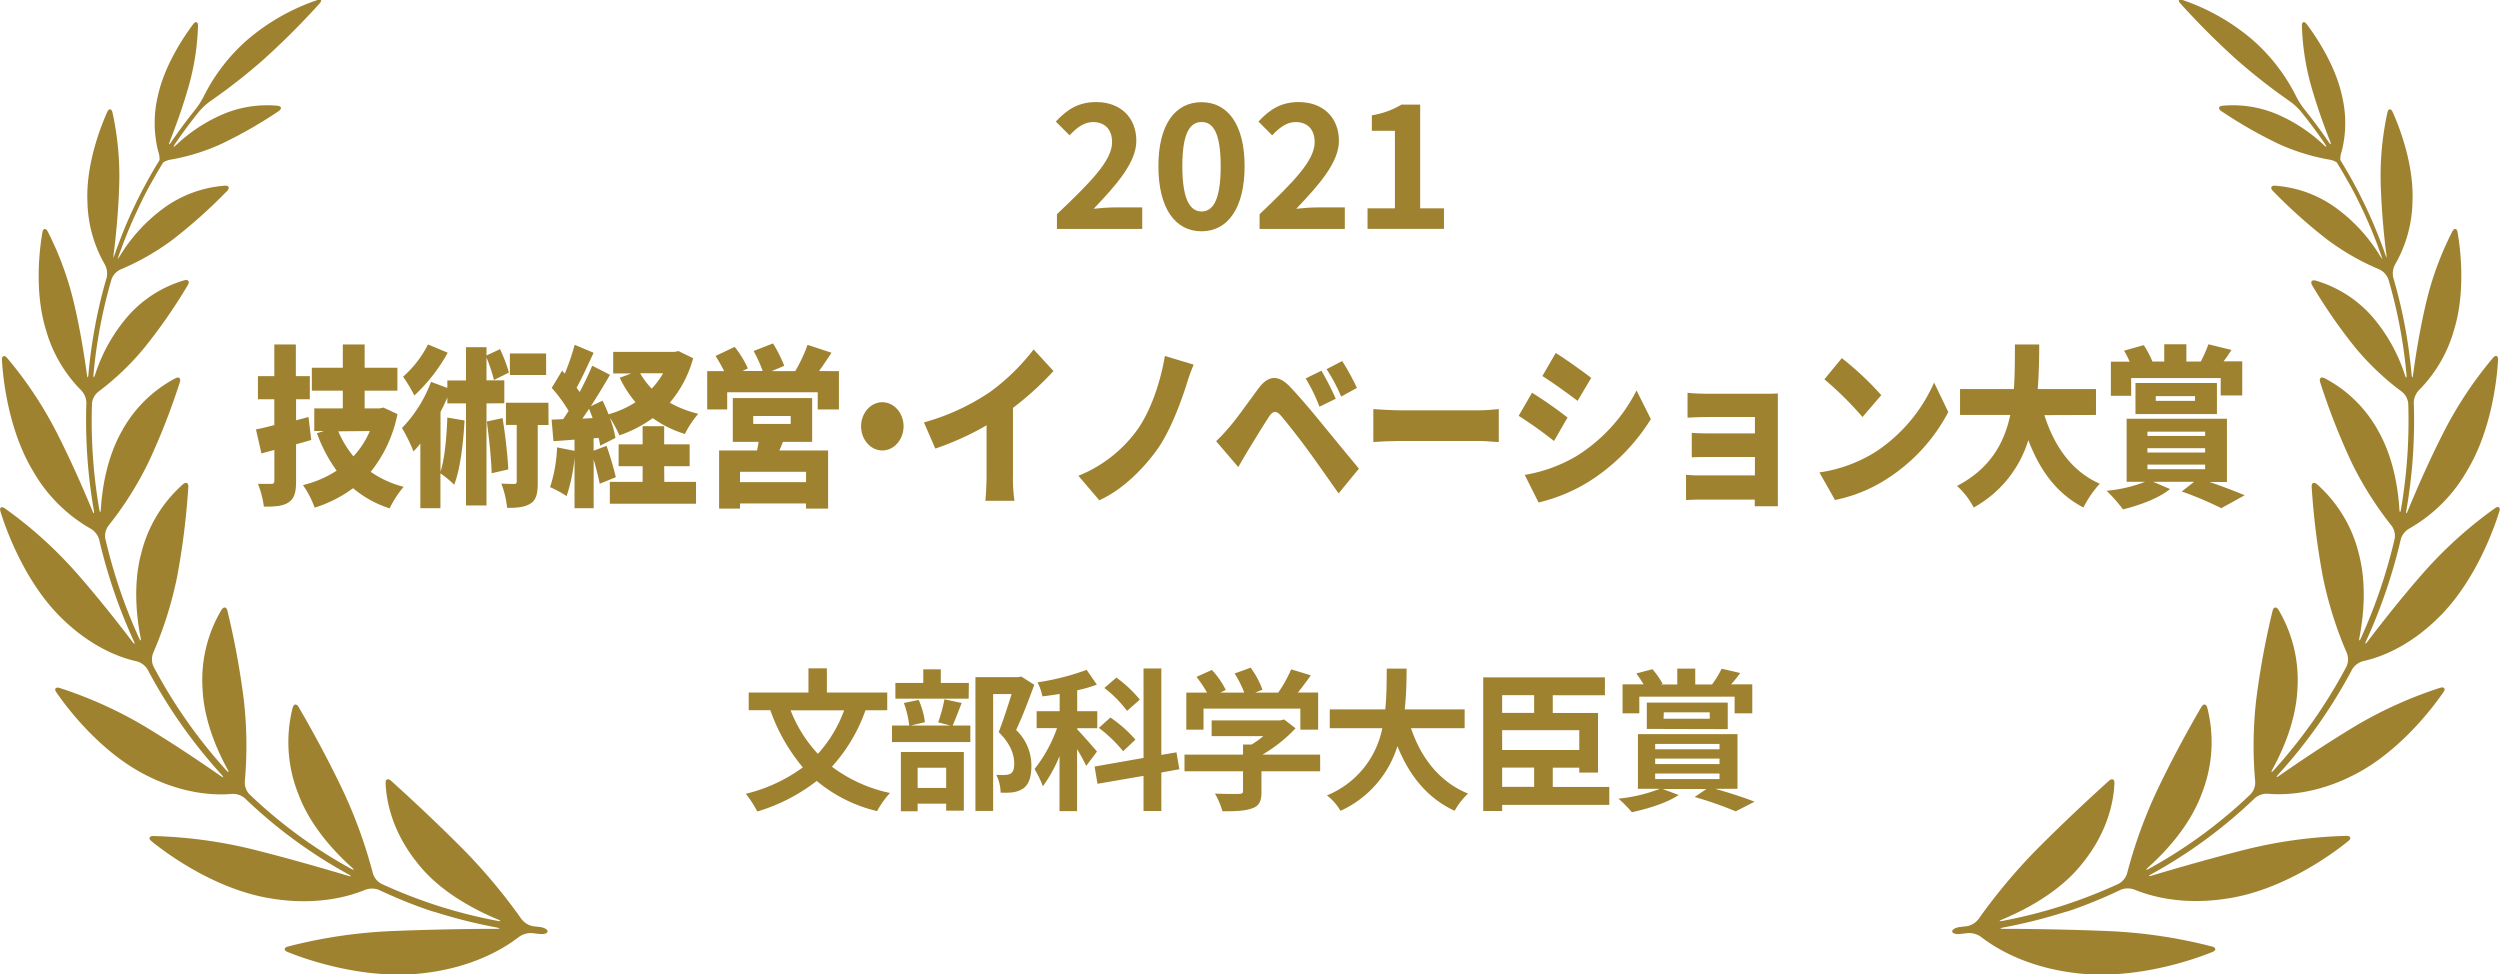 <?xml version="1.0" encoding="UTF-8"?>
<svg xmlns="http://www.w3.org/2000/svg" id="レイヤー_1" data-name="レイヤー 1" viewBox="0 0 580 226">
  <defs>
    <style>.cls-1{fill:#9f8230;}</style>
  </defs>
  <path class="cls-1" d="M121,213.24a131.72,131.72,0,0,0-13.39-16.05c-7.23-7.28-14.1-13.55-16.88-16.05-.71-.64-1.3-.39-1.27.57.13,3.3,1.09,10.9,7.67,18.87,5,6.25,12.71,10.37,18.32,12.72.88.37.85.51-.1.33A116.07,116.07,0,0,1,101.13,210a119.16,119.16,0,0,1-12.61-4.94,4.06,4.06,0,0,1-2-2.42,113.1,113.1,0,0,0-6.76-18.81c-4.18-8.84-8.63-16.64-10.48-19.8-.48-.83-1.12-.76-1.38.16a32.38,32.38,0,0,0,1.31,20c2.68,7.26,8.16,13.23,12.35,17,.72.64.62.77-.21.31A111.63,111.63,0,0,1,57.8,184.2a4.06,4.06,0,0,1-1-2.94,93.37,93.37,0,0,0-.22-18.74,185.58,185.58,0,0,0-3.82-20.82c-.22-.93-.86-1-1.36-.24A31.78,31.78,0,0,0,47,159.92c.34,7.15,3.25,13.92,5.74,18.47.46.84.33.94-.32.23a117.78,117.78,0,0,1-16.81-24,4,4,0,0,1-.08-3.11,89.31,89.31,0,0,0,5.57-17.73A173.42,173.42,0,0,0,43.69,113c.06-1-.52-1.27-1.24-.65a31.41,31.41,0,0,0-9.71,16.13c-1.83,6.94-1.12,14.3-.14,19.35.18.94,0,1-.38.12a123.09,123.09,0,0,1-7.79-23,4,4,0,0,1,.74-3,79.39,79.39,0,0,0,9.28-14.7,156.81,156.81,0,0,0,7.27-18.57c.29-.91-.2-1.36-1-.93a30.17,30.17,0,0,0-12.58,12.5c-3.33,6-4.43,12.94-4.74,17.79-.06,1-.23,1-.39,0a120.45,120.45,0,0,1-1.67-24.44,4,4,0,0,1,1.49-2.73A62,62,0,0,0,33.57,80.58a123.8,123.8,0,0,0,10-14.44c.49-.83.12-1.36-.81-1.11a27.82,27.82,0,0,0-13,8.22,39,39,0,0,0-7.67,13.6c-.31.91-.48.88-.39-.08a115.59,115.59,0,0,1,4.18-22A4.09,4.09,0,0,1,28,62.5a57.24,57.24,0,0,0,12.1-6.93A119.45,119.45,0,0,0,52.69,44.3c.67-.69.43-1.28-.52-1.22A27.41,27.41,0,0,0,38.38,48a38.49,38.49,0,0,0-10.27,10.9,9.55,9.55,0,0,1-.83,1.23,1.83,1.83,0,0,1,.08-.25c.16-.48.33-1,.5-1.42s.34-.93.51-1.39.35-.94.54-1.41.36-.92.55-1.38.38-.93.58-1.4.38-.91.58-1.37.41-.92.62-1.39l.63-1.35c.21-.46.43-.92.65-1.38L33.19,46l.7-1.37.7-1.32L35.33,42l.74-1.31.78-1.34c.26-.43.52-.86.79-1.29.07-.13.15-.25.22-.37A4.58,4.58,0,0,1,39.8,37a48.53,48.53,0,0,0,11.57-3.62,103.48,103.48,0,0,0,13.28-7.6c.8-.54.68-1.15-.28-1.25a26.28,26.28,0,0,0-12.71,2,37.07,37.07,0,0,0-10.74,7.07c-.71.65-.83.55-.29-.24,1.76-2.58,3.63-5.1,5.64-7.58a14.63,14.63,0,0,1,2.53-2.31,135.08,135.08,0,0,0,12.34-9.66,179,179,0,0,0,13-13c.64-.72.4-1.1-.51-.8A49.21,49.21,0,0,0,57.14,9.45a42.82,42.82,0,0,0-9.86,12.89,18.77,18.77,0,0,1-1.84,2.91c-2,2.5-3.93,5.07-5.7,7.68-.54.79-.68.73-.33-.17,1.29-3.28,3-7.93,4.37-12.77A58,58,0,0,0,45.94,6c0-1-.55-1.14-1.13-.38-2.11,2.8-6.7,9.59-8.21,16.75a26.87,26.87,0,0,0,.11,12.78,5,5,0,0,1,.3,2l-.23.38L36,38.8l-.8,1.38c-.24.43-.49.86-.73,1.3s-.51.92-.76,1.39L33,44.18c-.24.47-.48.94-.71,1.41s-.45.88-.66,1.32-.45.94-.68,1.42-.41.89-.62,1.33l-.63,1.43c-.2.45-.39.9-.58,1.35s-.4,1-.6,1.45L28,55.24c-.19.49-.37,1-.55,1.46l-.51,1.36-.51,1.47c0,.1-.07.19-.1.28a6,6,0,0,1,.12-1.44c.48-4,1.06-9.86,1.22-15.85A68.77,68.77,0,0,0,26.1,26.11c-.21-.94-.83-1-1.22-.12-1.58,3.49-5,12.32-4.59,20.88a30.19,30.19,0,0,0,4,14.44,4.39,4.39,0,0,1,.45,3.11A116.24,116.24,0,0,0,20.52,86.8c-.09,1-.24,1-.37,0-.58-4.23-1.54-10.37-3-16.52a73.63,73.63,0,0,0-6.08-16.58c-.45-.85-1.07-.75-1.23.19-.69,3.91-1.89,13.9.84,22.71a32.24,32.24,0,0,0,8.14,13.94,4.35,4.35,0,0,1,1.22,2.89,121.46,121.46,0,0,0,1.72,24.91c.16.94,0,1-.35.1-1.88-4.55-4.82-11.37-8.27-18.11A90.79,90.79,0,0,0,1.61,83C1,82.32.4,82.55.45,83.51.68,87.92,2,99.92,7.68,109.31a35.83,35.83,0,0,0,13.41,13.38A4.28,4.28,0,0,1,23,125.16a124.05,124.05,0,0,0,8,23.49c.4.87.26.95-.32.19-3.15-4.15-7.92-10.24-13.13-16.15A97.87,97.87,0,0,0,1.11,117.93c-.78-.55-1.3-.18-1,.74,1.34,4.41,5.79,16.58,14.21,24.76,7,6.85,13.75,9.21,17.41,10a4.25,4.25,0,0,1,2.5,1.87,119,119,0,0,0,17.13,24.39c.64.71.54.83-.24.28-4.31-3-10.67-7.3-17.31-11.31a96.82,96.82,0,0,0-20-9.06c-.92-.27-1.29.24-.75,1,2.59,3.8,10.45,14.08,21,19.33,8.74,4.42,16,4.59,19.74,4.26a4.26,4.26,0,0,1,3,1,113.33,113.33,0,0,0,24,17.64c.84.46.78.6-.13.33-5.49-1.64-13.65-4-21.84-6.06a108.59,108.59,0,0,0-23.25-3.14c-1,0-1.18.59-.43,1.2,3.72,3.05,15,11.25,27.69,13.28,10.58,1.75,18.16-.47,21.89-2a4.44,4.44,0,0,1,3.15,0A113.36,113.36,0,0,0,99,211c.91.31,1.65.53,1.65.52s.75.22,1.67.5a118.55,118.55,0,0,0,12.87,3.15c.94.18.93.31,0,.32-6.2,0-15.43.15-24.34.52a115.79,115.79,0,0,0-24.07,3.59c-.92.26-1,.89-.08,1.25,4.56,1.87,18.33,6.62,31.93,4.88,11.37-1.39,18.44-5.79,21.76-8.36a4.7,4.7,0,0,1,3-.89l1.92.21c1,.09,1.73-.19,1.73-.62s-.77-.87-1.72-1l-1.67-.19A4.47,4.47,0,0,1,121,213.24Z"></path>
  <path class="cls-1" d="M459,213.24a133,133,0,0,1,13.4-16.05c7.23-7.28,14.11-13.55,16.88-16.05.71-.64,1.3-.39,1.27.57-.13,3.3-1.09,10.9-7.67,18.87-5,6.25-12.71,10.37-18.32,12.72-.88.37-.84.51.1.33A116.07,116.07,0,0,0,478.87,210a119.16,119.16,0,0,0,12.61-4.94,4.11,4.11,0,0,0,2-2.42,111.92,111.92,0,0,1,6.75-18.81c4.18-8.84,8.63-16.64,10.48-19.8.48-.83,1.12-.76,1.38.16a32.38,32.38,0,0,1-1.31,20c-2.68,7.26-8.16,13.23-12.35,17-.72.64-.63.77.21.31A111.63,111.63,0,0,0,522.2,184.2a4.06,4.06,0,0,0,1-2.94,93.37,93.37,0,0,1,.22-18.74,185.58,185.58,0,0,1,3.82-20.82c.22-.93.86-1,1.36-.24A31.86,31.86,0,0,1,533,159.92c-.34,7.15-3.25,13.92-5.74,18.47-.46.84-.32.94.32.23a117.78,117.78,0,0,0,16.81-24,4,4,0,0,0,.08-3.11,89.31,89.31,0,0,1-5.57-17.73A173.42,173.42,0,0,1,536.31,113c-.06-1,.52-1.27,1.24-.65a31.41,31.41,0,0,1,9.7,16.13c1.84,6.94,1.13,14.3.15,19.35-.18.94,0,1,.38.12a123.09,123.09,0,0,0,7.79-23,4,4,0,0,0-.74-3,79.39,79.39,0,0,1-9.28-14.7,156.81,156.81,0,0,1-7.27-18.57c-.29-.91.19-1.36,1.05-.93a30.17,30.17,0,0,1,12.58,12.5c3.33,6,4.43,12.94,4.74,17.79.06,1,.23,1,.39,0a120.45,120.45,0,0,0,1.67-24.44,4,4,0,0,0-1.49-2.73,62,62,0,0,1-10.79-10.22,123.8,123.8,0,0,1-10-14.44c-.49-.83-.11-1.36.81-1.11a27.82,27.82,0,0,1,13,8.22,39,39,0,0,1,7.67,13.6c.31.91.48.88.39-.08a115.59,115.59,0,0,0-4.18-22A4.09,4.09,0,0,0,552,62.5a57.24,57.24,0,0,1-12.1-6.93A120.49,120.49,0,0,1,527.31,44.3c-.67-.69-.43-1.28.53-1.22A27.41,27.41,0,0,1,541.62,48a38.49,38.49,0,0,1,10.27,10.9,9.55,9.55,0,0,0,.83,1.23,1.83,1.83,0,0,0-.08-.25c-.16-.48-.33-1-.5-1.42L551.63,57c-.18-.47-.35-.94-.54-1.41s-.36-.92-.55-1.38l-.57-1.4-.59-1.37c-.21-.46-.41-.92-.62-1.39s-.42-.9-.63-1.35-.43-.92-.66-1.38-.44-.89-.66-1.34l-.7-1.37-.7-1.32L544.67,42l-.74-1.31-.78-1.34c-.26-.43-.52-.86-.79-1.29-.07-.13-.14-.25-.22-.37A4.58,4.58,0,0,0,540.2,37a48.67,48.67,0,0,1-11.57-3.62,104.2,104.2,0,0,1-13.28-7.6c-.8-.54-.68-1.15.28-1.25a26.27,26.27,0,0,1,12.71,2,37.07,37.07,0,0,1,10.74,7.07c.71.65.83.55.29-.24q-2.62-3.87-5.64-7.58a14.63,14.63,0,0,0-2.53-2.31,135.08,135.08,0,0,1-12.34-9.66,179,179,0,0,1-13-13c-.64-.72-.4-1.1.51-.8a49.19,49.19,0,0,1,16.46,9.44,42.89,42.89,0,0,1,9.87,12.89,18.77,18.77,0,0,0,1.84,2.91c2,2.5,3.93,5.07,5.7,7.68.54.79.67.73.33-.17-1.29-3.28-3-7.93-4.37-12.77a58,58,0,0,1-2.16-14c0-1,.55-1.14,1.13-.38,2.11,2.8,6.7,9.59,8.2,16.75a26.64,26.64,0,0,1-.1,12.78,4.82,4.82,0,0,0-.3,2l.23.38c.26.43.52.85.77,1.28s.54.92.81,1.38.49.86.73,1.3.51.92.76,1.39.47.87.7,1.31.48.94.71,1.41.45.88.66,1.32.46.94.68,1.42.42.89.62,1.33l.63,1.43c.2.45.39.9.58,1.35l.6,1.45.54,1.35c.19.49.37,1,.55,1.46s.34.91.51,1.36l.51,1.47c0,.1.07.19.1.28a5.31,5.31,0,0,0-.12-1.44c-.48-4-1.06-9.86-1.22-15.85a68.77,68.77,0,0,1,1.56-16.41c.21-.94.83-1,1.22-.12,1.58,3.49,5,12.32,4.59,20.88a30.19,30.19,0,0,1-4,14.44,4.39,4.39,0,0,0-.45,3.11,116.24,116.24,0,0,1,4.24,22.38c.09,1,.24,1,.37,0,.58-4.23,1.54-10.37,3-16.52a73,73,0,0,1,6.09-16.58c.44-.85,1.06-.75,1.22.19.69,3.91,1.89,13.9-.84,22.71a32.24,32.24,0,0,1-8.14,13.94A4.35,4.35,0,0,0,560,93.44a122.16,122.16,0,0,1-1.71,24.91c-.17.94,0,1,.34.1,1.88-4.55,4.82-11.37,8.26-18.11A91.18,91.18,0,0,1,578.39,83c.62-.72,1.21-.49,1.16.47-.23,4.41-1.52,16.41-7.23,25.8a35.83,35.83,0,0,1-13.41,13.38,4.28,4.28,0,0,0-1.93,2.47,124.05,124.05,0,0,1-8,23.49c-.4.87-.26.95.32.19,3.15-4.15,7.92-10.24,13.13-16.15a97.87,97.87,0,0,1,16.42-14.76c.78-.55,1.3-.18,1,.74-1.35,4.41-5.8,16.58-14.23,24.76-6.95,6.85-13.74,9.21-17.4,10a4.25,4.25,0,0,0-2.5,1.87,119,119,0,0,1-17.13,24.39c-.64.71-.54.83.25.28,4.3-3,10.66-7.3,17.3-11.31a96.82,96.82,0,0,1,20-9.06c.92-.27,1.29.24.75,1-2.59,3.8-10.45,14.08-21,19.33-8.74,4.42-16,4.59-19.74,4.26a4.26,4.26,0,0,0-3,1,113.33,113.33,0,0,1-24,17.64c-.84.46-.79.6.13.33,5.49-1.64,13.65-4,21.83-6.06a108.73,108.73,0,0,1,23.26-3.14c1,0,1.18.59.44,1.2-3.73,3.05-15,11.25-27.7,13.28-10.58,1.75-18.15-.47-21.89-2a4.44,4.44,0,0,0-3.15,0A112.38,112.38,0,0,1,481,211c-.91.31-1.65.53-1.65.52s-.75.22-1.67.5a119.13,119.13,0,0,1-12.87,3.15c-.94.18-.93.31,0,.32,6.2,0,15.42.15,24.34.52a115.79,115.79,0,0,1,24.07,3.59c.92.26,1,.89.08,1.25-4.56,1.87-18.33,6.62-31.93,4.88-11.37-1.39-18.44-5.79-21.76-8.36a4.7,4.7,0,0,0-3.05-.89l-1.92.21c-1,.09-1.73-.19-1.73-.62s.77-.87,1.72-1l1.67-.19A4.42,4.42,0,0,0,459,213.24Z"></path>
  <path class="cls-1" d="M245.21,49.7C252.91,42.35,258,37.31,258,33c0-2.92-1.6-4.68-4.43-4.68-2.15,0-3.91,1.44-5.43,3.08l-3.19-3.2c2.72-2.92,5.35-4.52,9.38-4.52,5.59,0,9.3,3.56,9.3,9,0,5-4.63,10.24-9.9,15.75,1.48-.16,3.43-.31,4.83-.31H265v5H245.21Z"></path>
  <path class="cls-1" d="M268.75,38.55c0-9.76,3.95-14.84,10-14.84s10,5.12,10,14.84-3.91,15.11-10,15.11S268.75,48.34,268.75,38.55Zm14.45,0c0-8-1.88-10.24-4.43-10.24s-4.47,2.24-4.47,10.24,1.91,10.51,4.47,10.51S283.2,46.58,283.2,38.55Z"></path>
  <path class="cls-1" d="M292.22,49.7C299.92,42.35,305,37.31,305,33c0-2.92-1.59-4.68-4.43-4.68-2.15,0-3.91,1.44-5.42,3.08l-3.19-3.2c2.71-2.92,5.34-4.52,9.37-4.52,5.59,0,9.3,3.56,9.3,9,0,5-4.63,10.24-9.9,15.75,1.48-.16,3.44-.31,4.83-.31H312v5H292.22Z"></path>
  <path class="cls-1" d="M317.27,48.34h6.35v-18h-5.35V26.75a19.09,19.09,0,0,0,6.86-2.48h4.35V48.34H335V53.1H317.27Z"></path>
  <path class="cls-1" d="M72.21,102.07c-1.16.36-2.33.68-3.52,1v8.55c0,2.64-.39,4-1.73,4.92s-3.17,1-5.74,1a22.35,22.35,0,0,0-1.37-5.28c1.23,0,2.68,0,3.14,0s.66-.2.66-.76v-7.11l-3,.8-1.27-5.56c1.24-.24,2.68-.6,4.26-1V92.63h-3.8V87.27h3.8V79.91h5v7.36h3.24v5.36H68.69v4.88l2.88-.76Zm20-6A30.79,30.79,0,0,1,86,109.46a23.7,23.7,0,0,0,7.64,3.48,24.1,24.1,0,0,0-3.24,5,24.56,24.56,0,0,1-8.48-4.68A30.28,30.28,0,0,1,73,117.78a22.06,22.06,0,0,0-2.71-5.24,24.88,24.88,0,0,0,7.81-3.35,34.91,34.91,0,0,1-4.57-8.68l1.62-.52H72.91V94.75h6.62V90.63H72.35V85.31h7.18v-5.4H84.6v5.4h7.6v5.32H84.6v4.12h3.48l.85-.2Zm-13.73,4A23.83,23.83,0,0,0,82,105.87,20.29,20.29,0,0,0,85.8,100Z"></path>
  <path class="cls-1" d="M112.87,93.59v23.67h-4.76V93.59h-4.33V92.23c-.49,1.12-1,2.24-1.58,3.32v13.87c1-3.11,1.41-8,1.58-12.55l4,.68c-.32,5.52-1,11.23-2.4,14.91a23.94,23.94,0,0,0-3.2-2.64v8.08H97.52v-15c-.53.68-1.06,1.28-1.59,1.84a37.88,37.88,0,0,0-2.67-5.44A30.92,30.92,0,0,0,100,88.59L103.78,90V88.27h4.33V80.55h4.76v1.92L116,81a34.14,34.14,0,0,1,2.07,5.44l-3.48,1.72a34.91,34.91,0,0,0-1.72-5.2v5.28H117v5.32Zm-9-11.76a39.26,39.26,0,0,1-7.74,9.92,36.42,36.42,0,0,0-2.61-4.36,24.93,24.93,0,0,0,5.78-7.48ZM116.6,97c.63,3.84,1.16,8.64,1.33,11.91l-3.87.88c-.07-3.23-.6-8.19-1.12-12Zm10.66,1.6h-2.5v13.23c0,2.56-.28,4.12-1.69,5s-3.13,1-5.42,1a21.79,21.79,0,0,0-1.34-5.64c1.2.08,2.57.08,3,.08s.57-.12.57-.6V98.59h-2.5V93.43h9.85ZM126.7,87h-8.41V82h8.41Z"></path>
  <path class="cls-1" d="M160.81,83.11a26.55,26.55,0,0,1-5.42,10.32A26,26,0,0,0,162,96a22,22,0,0,0-3.1,4.68A25.25,25.25,0,0,1,151.44,97a29.38,29.38,0,0,1-7.74,4,25.88,25.88,0,0,0-2.22-4.08,26.44,26.44,0,0,1,1.31,4.68l-3.56,1.8a13.52,13.52,0,0,0-.35-1.8l-1.16.08v2.88l3-1.12a70.67,70.67,0,0,1,2.15,7.27l-3.74,1.52c-.28-1.52-.84-3.64-1.4-5.63V117.9h-4.44V106.23a40.37,40.37,0,0,1-1.83,8.87,24.35,24.35,0,0,0-3.84-2.08,33.64,33.64,0,0,0,1.62-9.23l4.05.8V102l-4.89.36-.43-5,2.68-.12c.42-.6.84-1.24,1.27-1.92A34,34,0,0,0,128,90l2.4-4,.63.68A53.85,53.85,0,0,0,133.32,80l4.4,1.84c-1.31,2.8-2.71,5.88-3.95,8.12.25.32.5.68.71,1,1.12-2.12,2.14-4.24,2.92-6.12l4.12,2.12c-1.34,2.32-2.89,4.88-4.44,7.28l2.71-1.28c.5,1,1,2.08,1.38,3.16a23.08,23.08,0,0,0,6.26-2.8,27,27,0,0,1-3.66-5.68l2.71-1h-4.22v-5h14.22l.91-.2ZM137.5,97c-.28-.72-.56-1.48-.84-2.16-.53.8-1.06,1.56-1.55,2.28Zm16.62,14.79h7.36v5.08h-20v-5.08h7.61v-3.63h-5.57v-5.08h5.57v-4.2h5v4.2H160v5.08h-5.91Zm-5.6-25.19a17.68,17.68,0,0,0,2.68,3.56,19.1,19.1,0,0,0,2.64-3.56Z"></path>
  <path class="cls-1" d="M194.63,86.11V95h-4.92V91h-21v4h-4.64V86.11h3.94A35.8,35.8,0,0,0,166,82.59l4.44-2.12a22.66,22.66,0,0,1,3.06,5l-1.23.6h4.68a34,34,0,0,0-2.11-4.64l4.5-1.76a32.41,32.41,0,0,1,2.61,5.2L179,86.11h5.49A34.31,34.31,0,0,0,187.35,80l5.56,1.84c-1,1.52-2,3-2.89,4.24Zm-13,16.4c-.25.72-.53,1.36-.81,2h11.3V118H187v-1.2H171.68V118h-4.85V104.51h8.8c.14-.68.28-1.36.38-2h-6V92.35h18.41v10.16Zm5.38,6.95H171.68v2.4H187ZM174.75,98.35h8.69V96.51h-8.69Z"></path>
  <path class="cls-1" d="M209.63,98.91c0,3.08-2.22,5.6-4.93,5.6s-4.93-2.52-4.93-5.6,2.22-5.6,4.93-5.6S209.63,95.83,209.63,98.91Z"></path>
  <path class="cls-1" d="M229.73,90.91a49.63,49.63,0,0,0,10.07-9.84l4.61,5a70.37,70.37,0,0,1-9.4,8.56v15.75a34.06,34.06,0,0,0,.35,5.8H228.6c.14-1.08.28-3.88.28-5.8V98.67a65.14,65.14,0,0,1-11.89,5.4L214.35,98A52.27,52.27,0,0,0,229.73,90.91Z"></path>
  <path class="cls-1" d="M275.17,89.55c-1.55,4.76-3.94,10.88-6.72,14.76-2.92,4.07-7.74,9.19-13.41,11.75l-4.86-5.68a31.15,31.15,0,0,0,13.41-10.31c3.45-4.64,5.7-11.72,6.66-17.48l6.68,2A47.33,47.33,0,0,0,275.17,89.55Z"></path>
  <path class="cls-1" d="M285.28,99c1.54-1.76,4.11-5.4,6.65-8.84,2.22-3,4.54-3.44,7.46-.32,2.5,2.68,5,5.64,7.15,8.28,2.36,2.88,6,7.32,8.73,10.6l-4.72,5.75c-2.29-3.24-5.17-7.39-7.15-10.07-2.07-2.84-5.1-6.68-6.26-8-1-1.16-1.8-1.12-2.68.2-1.23,1.84-3.45,5.52-4.79,7.68-.84,1.4-1.72,2.91-2.39,4.08l-5.14-6A41.69,41.69,0,0,0,285.28,99Zm24.6-6.48-3.77,1.84a37.79,37.79,0,0,0-3.2-6.56L306.57,86A67.79,67.79,0,0,1,309.88,92.47ZM314.81,90l-3.66,2a40.75,40.75,0,0,0-3.38-6.36l3.62-1.88A54.74,54.74,0,0,1,314.81,90Z"></path>
  <path class="cls-1" d="M324.7,95.19h18.69c1.58,0,3.31-.2,4.33-.28v7.64c-.91,0-2.89-.24-4.33-.24H324.7c-2,0-4.65.12-6.09.24V94.91C320,95,323,95.19,324.7,95.19Z"></path>
  <path class="cls-1" d="M363.67,96.87l-3.14,5.44a99.64,99.64,0,0,0-8.2-5.84l3.1-5.36A96.81,96.81,0,0,1,363.67,96.87Zm2.11,8.92a38.53,38.53,0,0,0,13.9-15.2L383,97.23a45.54,45.54,0,0,1-14.26,14.43,39.84,39.84,0,0,1-11.79,4.92l-3.21-6.4A35.13,35.13,0,0,0,365.78,105.79Zm3.38-18.12L366,93c-2.11-1.6-5.7-4.2-8.17-5.76l3.1-5.36C363.38,83.43,367.15,86.11,369.16,87.67Z"></path>
  <path class="cls-1" d="M396.3,91.35h13.16c.85,0,2.4,0,3-.08,0,.6,0,2.2,0,3.08v20.11c0,.64,0,2.28,0,3H407.1c0-.36,0-1,0-1.56H394.25c-.95,0-2.49.08-3.09.12v-5.88a27.56,27.56,0,0,0,3.13.16h12.85v-4.27H396.75c-1.4,0-3.34,0-4.26.08v-5.68c1.06.08,2.86.12,4.26.12h10.39v-3.8H396.3c-1.52,0-3.81.08-4.79.16v-5.8C392.56,91.27,394.78,91.35,396.3,91.35Z"></path>
  <path class="cls-1" d="M435.26,104.75a37.08,37.08,0,0,0,13.45-16L452,95.59a40.82,40.82,0,0,1-13.69,15.15A34.87,34.87,0,0,1,425.72,116l-3.62-6.4A33.33,33.33,0,0,0,435.26,104.75Zm1.2-13.08-4.36,5.08A77.92,77.92,0,0,0,423.26,88l4.05-4.92A73.67,73.67,0,0,1,436.46,91.67Z"></path>
  <path class="cls-1" d="M474.3,96.31c2.29,7.24,6.37,13.07,12.85,15.91a24.83,24.83,0,0,0-3.8,5.52c-6.2-3.24-10.07-8.55-12.78-15.63a26.71,26.71,0,0,1-12.67,15.63,17.61,17.61,0,0,0-3.88-5c7.71-4,11-10,12.36-16.47H454.73v-6h12.49c.25-3.52.22-7,.25-10.36h5.63c0,3.32-.07,6.84-.35,10.36h13.52v6Z"></path>
  <path class="cls-1" d="M512.6,111.82c3,1,6.16,2.24,8.17,3.08l-5.43,3a80.32,80.32,0,0,0-9.18-3.88l2.88-2.24h-9.5l3.91,1.68c-2.68,2.2-7.19,3.8-10.92,4.72a35,35,0,0,0-3.8-4.32,33,33,0,0,0,8.94-2.08h-4.29V97.15h23.27v14.67Zm-18.17-20h-4.71V83.91h4.36a21.88,21.88,0,0,0-1.3-2.56l4.58-1.28a22.12,22.12,0,0,1,2,3.8l-.11,0h2.85v-4h5.14v4h3.35a33.51,33.51,0,0,0,1.76-4l5.35,1.32c-.64,1-1.23,1.88-1.83,2.64h4.33v7.92h-5V87.71H494.43Zm1,4.24v-7.2h18.9v7.2Zm2.78,5.08h13.38v-1H498.2Zm0,3.84h13.38v-1H498.2Zm0,3.87h13.38v-1.07H498.2ZM500.14,93h9.11V91.91h-9.11Z"></path>
  <path class="cls-1" d="M200.79,164.79A38.32,38.32,0,0,1,193,177.87a34.09,34.09,0,0,0,13.48,6.1,21.24,21.24,0,0,0-3,4.21,34.17,34.17,0,0,1-14-7,42.05,42.05,0,0,1-13.8,7.09,23.47,23.47,0,0,0-2.65-4.11,37.13,37.13,0,0,0,13.23-6.13,42.3,42.3,0,0,1-7.54-13.26H173.7v-4.11h13.86v-5.6h4.28v5.6h14v4.11Zm-17.37,0a31.48,31.48,0,0,0,6.33,10.1,30.71,30.71,0,0,0,6.09-10.1Z"></path>
  <path class="cls-1" d="M223.1,163.09c-.74,1.95-1.48,3.86-2.08,5.24h4.1v3.83H206.94v-3.83h4a22.71,22.71,0,0,0-1.24-5.24l3.43-.71a17.56,17.56,0,0,1,1.45,5.17l-3.32.78h9.27l-2.87-.74a36.9,36.9,0,0,0,1.45-5.35Zm1.63-1h-17v-3.65h6.47v-3.16h4.07v3.16h6.51ZM209,174.47h14.61v13.61h-4.1v-1.63h-6.62v1.77H209Zm3.89,3.65v4.68h6.62v-4.68Zm27.06-19.25c-1.23,3.4-2.79,7.48-4.21,10.49a11.33,11.33,0,0,1,3.54,8.3c0,2.58-.56,4.32-1.91,5.28a5.91,5.91,0,0,1-2.4.88,17.32,17.32,0,0,1-2.83.07,9.46,9.46,0,0,0-1-4.11c.78,0,1.45.07,2,0a2.91,2.91,0,0,0,1.31-.29c.64-.39.85-1.2.85-2.41,0-1.91-.78-4.46-3.61-7.23,1-2.51,2.16-6.13,3-8.82h-4.28v27.11h-4.11V157.1h10l.64-.14Z"></path>
  <path class="cls-1" d="M252,177.69a42,42,0,0,0-2.12-3.9v14.39h-4.07V175.42a33.05,33.05,0,0,1-3.86,7,23.83,23.83,0,0,0-1.94-4,33.33,33.33,0,0,0,5.23-9.5H240.5V165h5.34v-4c-1.38.21-2.69.42-4,.56a12.77,12.77,0,0,0-1.13-3.26,56.69,56.69,0,0,0,11.39-2.9l2.37,3.43a31.37,31.37,0,0,1-4.56,1.32V165h4.66v3.94h-4.66v.28c1,1,3.92,4.32,4.59,5.14Zm17.43,1.53v8.93h-4.13V180l-10.68,1.84-.68-4,11.36-2V155.08h4.13v20.06l3.51-.6.67,3.93Zm-8.87-4.93a31.58,31.58,0,0,0-5.63-5.42l2.69-2.41a30.67,30.67,0,0,1,5.8,5.13Zm.92-9.36a26.84,26.84,0,0,0-5.27-5.32L259,157.2a28.39,28.39,0,0,1,5.44,5.11Z"></path>
  <path class="cls-1" d="M306.28,178.93H292.66v4.72c0,2.19-.46,3.29-2.19,3.9s-3.86.67-6.86.67a18.85,18.85,0,0,0-1.74-4.11c2.27.1,4.88.1,5.59.07s.92-.14.92-.64v-4.61H274.8v-3.86h13.58v-2.34h2a24.18,24.18,0,0,0,2.72-1.95h-12v-3.65H297l.92-.21,2.65,2.05a34.29,34.29,0,0,1-7.67,6.1h13.37Zm-27.06-9.64h-4v-8.61h4.81a29.37,29.37,0,0,0-2.44-3.65l3.57-1.6a19.37,19.37,0,0,1,3.22,4.64l-1.27.61h5.55a23.89,23.89,0,0,0-2.23-4.43l3.72-1.35a20.86,20.86,0,0,1,2.75,5.1l-1.69.68h5.34a30,30,0,0,0,3-5.39l4.56,1.38c-.95,1.35-2,2.77-3,4h4.7v8.61h-4.13V164.4H279.22Z"></path>
  <path class="cls-1" d="M327.35,168.94c2.34,6.91,6.62,12.47,13.23,15.17a16.7,16.7,0,0,0-3.11,4c-6.4-3-10.51-8.19-13.27-15A24.37,24.37,0,0,1,311,188.11a12.63,12.63,0,0,0-3.15-3.58,21.24,21.24,0,0,0,12.84-15.59H308.5v-4.36h12.88c.35-3.34.31-6.56.35-9.47h4.6c0,2.91-.07,6.17-.43,9.47h13.9v4.36Z"></path>
  <path class="cls-1" d="M373.36,186.73H348.5v1.42h-4.39v-31h28.23v4.15h-12.1v4.11h10.5v13.83h-4.35v-1.14h-6.15v4.47h13.12ZM348.5,161.28v4.11h7.42v-4.11Zm17.89,8.12H348.5V174h17.89ZM348.5,182.55h7.42v-4.47H348.5Z"></path>
  <path class="cls-1" d="M397.9,183c3.33.93,6.93,2.1,9.16,3l-4.38,2.23a88.26,88.26,0,0,0-9.52-3.33l2.73-1.85H385.77l3.68,1.39c-2.69,1.84-7.18,3.19-10.86,4a27.21,27.21,0,0,0-3.11-3.15A36.88,36.88,0,0,0,385.1,183H380V170.32h23.1V183ZM380.32,165.5h-3.89v-6.74h4.88a25.56,25.56,0,0,0-1.69-2.51l3.75-1a18.72,18.72,0,0,1,2.36,3.4l-.42.14h3.82v-3.68h4.17v3.68h3.89a22.77,22.77,0,0,0,2.23-3.65l4.32,1a30,30,0,0,1-2.12,2.62h4.91v6.74h-4.1v-3.87H380.32Zm1.74,3.61V163h18.78v6.16Zm1.94,4.72h14.93v-1.24H384Zm0,3.44h14.93V176H384Zm0,3.47h14.93v-1.28H384Zm1.95-14h10.71v-1.48H386Z"></path>
</svg>
